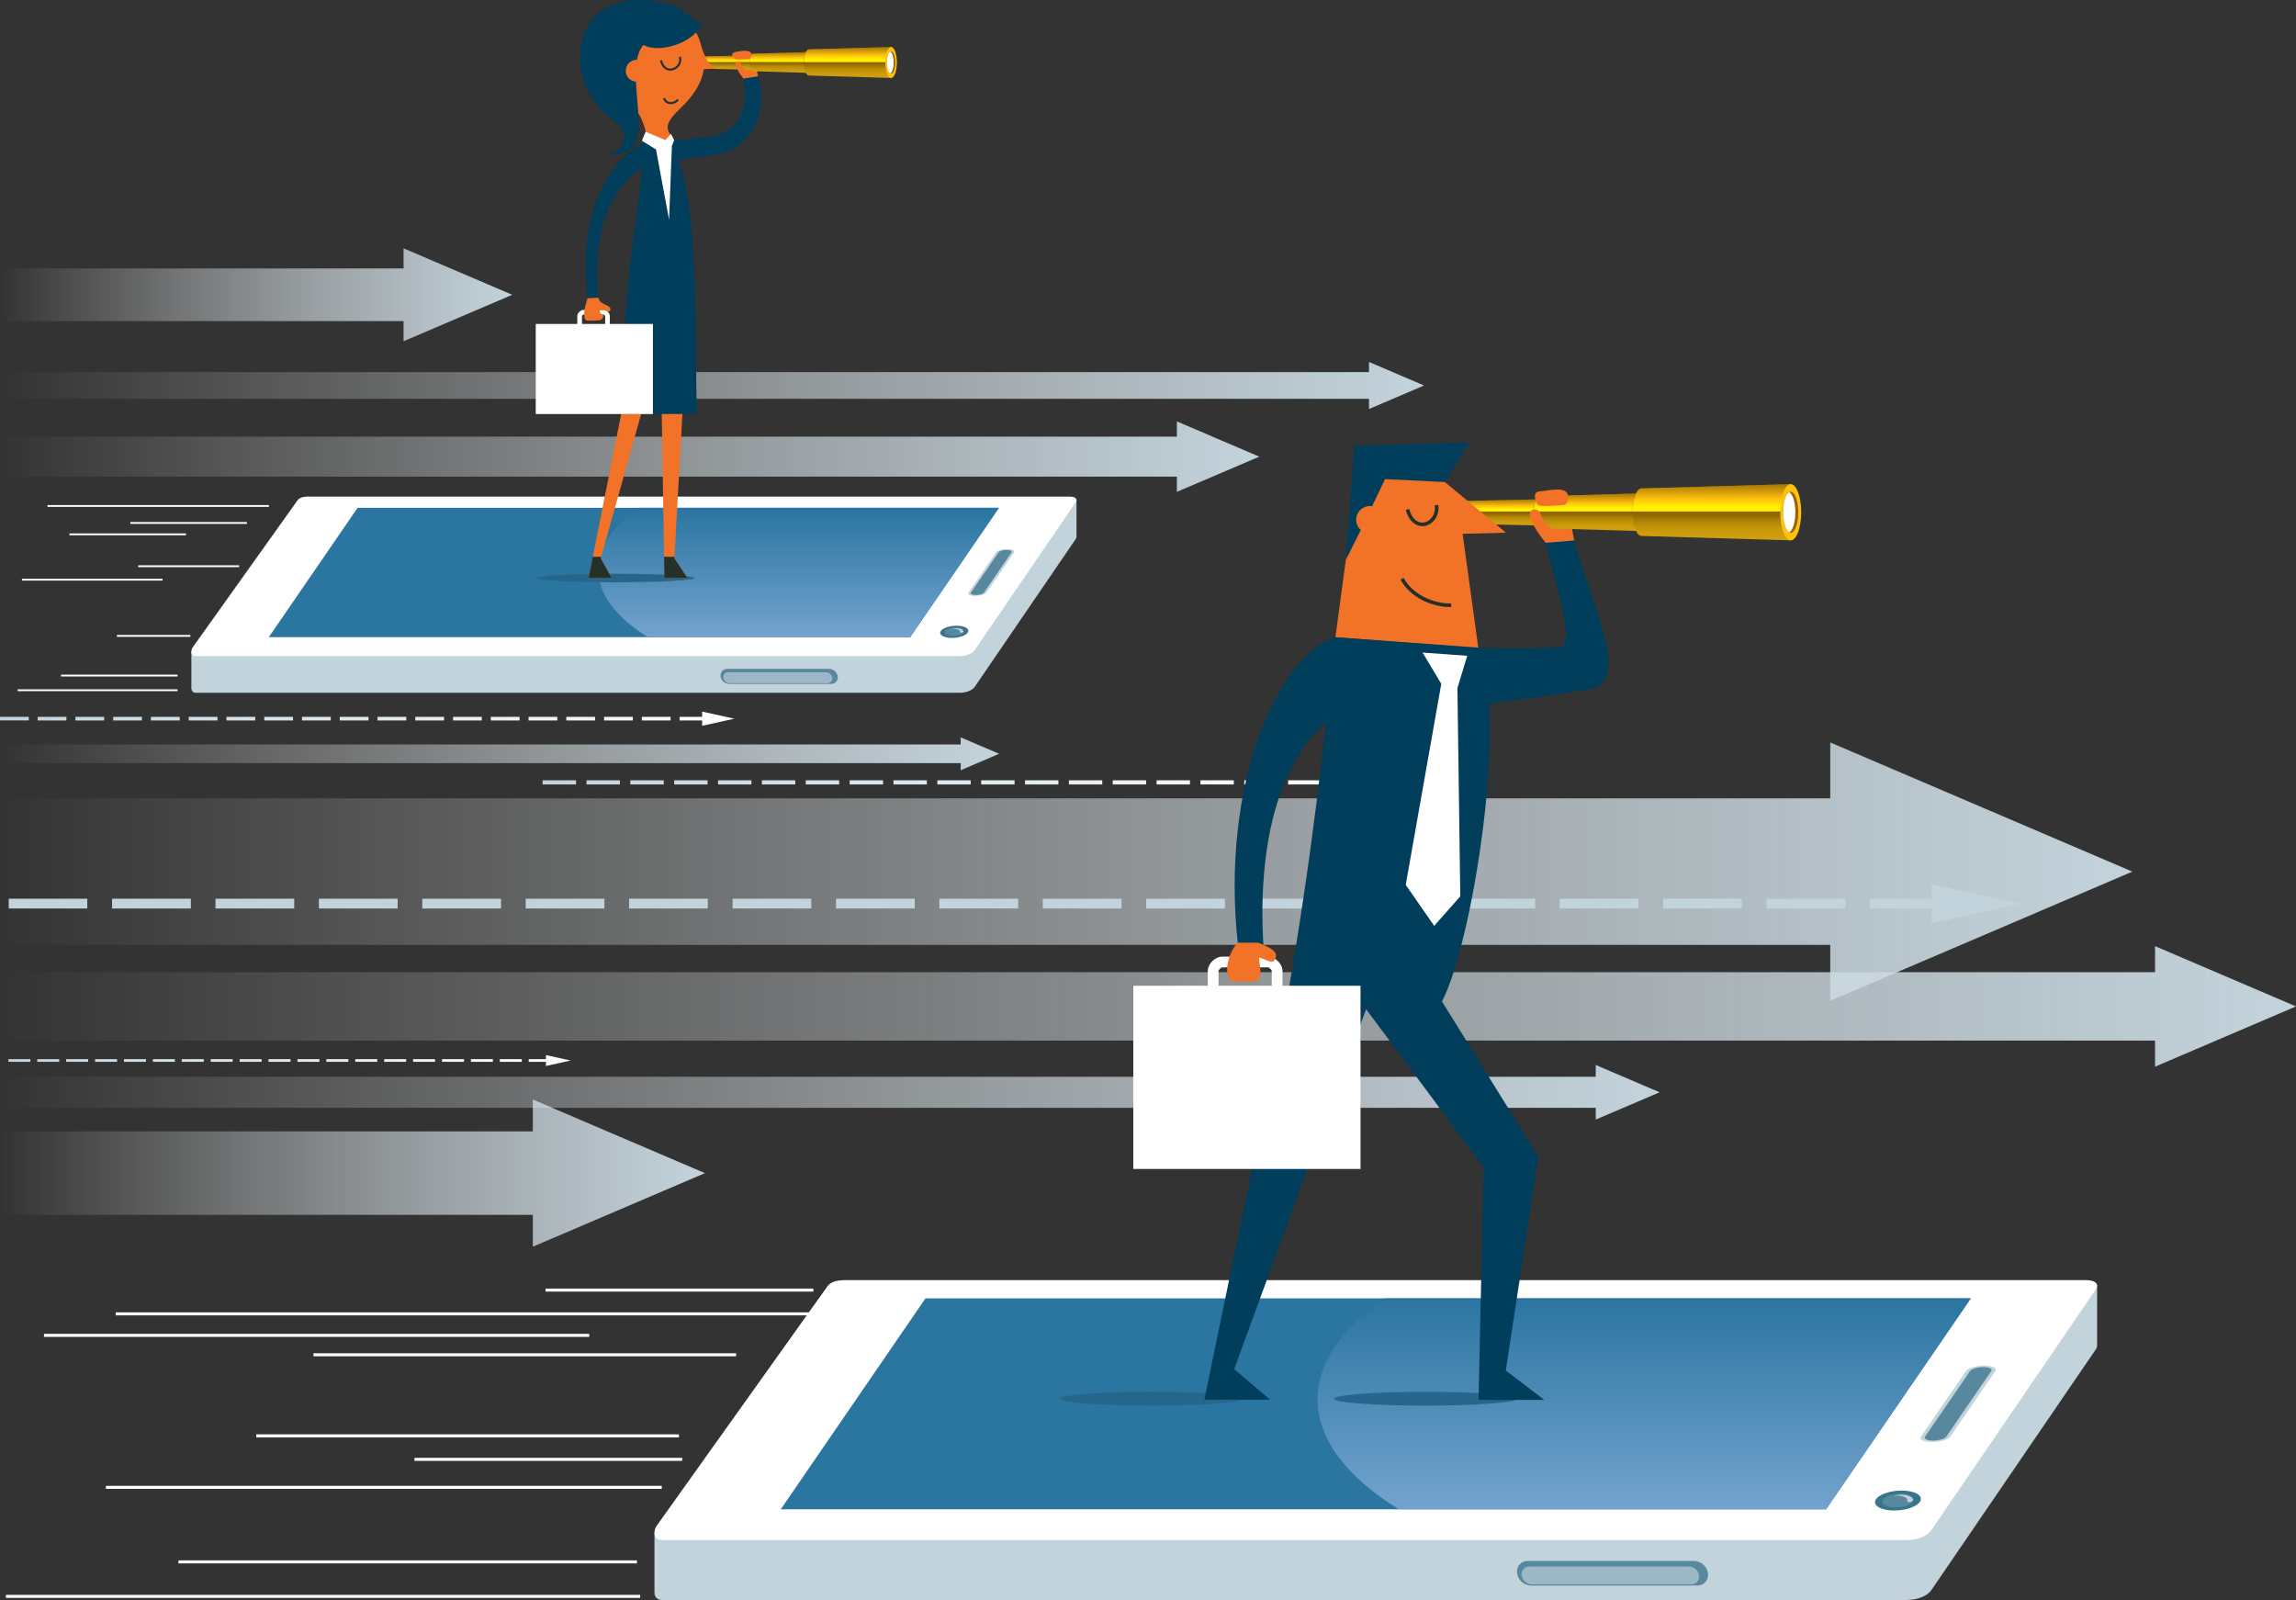 <?xml version="1.0" encoding="UTF-8"?><svg id="Layer_2" xmlns="http://www.w3.org/2000/svg" xmlns:xlink="http://www.w3.org/1999/xlink" viewBox="0 0 757.66 527.94"><rect x="0" y="0" width="757.66" height="527.94" fill="#333333" stroke="none"/><defs><style>.cls-1{fill:url(#linear-gradient-2);}.cls-2{fill:#fff;}.cls-3{fill:url(#linear-gradient-17);}.cls-4{fill:#26668d;}.cls-5{fill:url(#linear-gradient-15);}.cls-6{fill:url(#linear-gradient-18);}.cls-7{fill:url(#linear-gradient-14);}.cls-8{fill:url(#linear-gradient-20);}.cls-9{fill:url(#linear-gradient-6);}.cls-10{fill:#f27228;}.cls-11{fill:url(#linear-gradient-11);}.cls-12{fill:url(#linear-gradient-10);}.cls-13{fill:#2b75a1;}.cls-14{fill:url(#linear-gradient-16);}.cls-15{fill:#c3d3dc;}.cls-16{fill:url(#linear-gradient-21);}.cls-17{fill:#003e5b;}.cls-18{fill:url(#linear-gradient-25);}.cls-19{fill:#ffc10e;}.cls-20{fill:url(#linear-gradient-5);}.cls-21{fill:#38748a;}.cls-22{fill:url(#linear-gradient-7);}.cls-23{fill:#233129;}.cls-24{fill:#58889d;}.cls-25{fill:url(#linear-gradient-24);}.cls-26{fill:url(#linear-gradient-9);}.cls-27{fill:url(#linear-gradient-22);}.cls-28{fill:#906600;}.cls-29{fill:url(#linear-gradient-3);}.cls-30{fill:#9cb8c7;}.cls-31{fill:url(#linear-gradient);}.cls-32{fill:url(#linear-gradient-27);}.cls-33{fill:url(#linear-gradient-23);}.cls-34{fill:url(#linear-gradient-19);}.cls-35{fill:url(#linear-gradient-4);}.cls-36{fill:url(#linear-gradient-8);}.cls-37{fill:url(#linear-gradient-12);}.cls-38{fill:url(#linear-gradient-13);}.cls-39{fill:url(#linear-gradient-26);}</style><linearGradient id="linear-gradient" x1="731.94" y1="287.6" x2="1435.58" y2="287.6" gradientTransform="translate(1435.6) rotate(-180) scale(1 -1)" gradientUnits="userSpaceOnUse"><stop offset="0" stop-color="#c3d3dc"/><stop offset=".13" stop-color="#cad8e0" stop-opacity=".87"/><stop offset="1" stop-color="#fff" stop-opacity="0"/></linearGradient><linearGradient id="linear-gradient-2" x1="677.94" y1="332.08" x2="1435.59" y2="332.08" xlink:href="#linear-gradient"/><linearGradient id="linear-gradient-3" x1="1202.98" y1="387.09" x2="1435.58" y2="387.09" xlink:href="#linear-gradient"/><linearGradient id="linear-gradient-4" x1="887.94" y1="360.41" x2="1435.58" y2="360.41" xlink:href="#linear-gradient"/><linearGradient id="linear-gradient-5" x1="1105.9" y1="248.72" x2="1435.6" y2="248.72" xlink:href="#linear-gradient"/><linearGradient id="linear-gradient-6" x1="1247.29" y1="349.93" x2="1432.78" y2="349.93" gradientTransform="translate(1435.6) rotate(-180) scale(1 -1)" gradientUnits="userSpaceOnUse"><stop offset="0" stop-color="#fff"/><stop offset="1" stop-color="#c3d3dc"/></linearGradient><linearGradient id="linear-gradient-7" x1="975.07" y1="258.16" x2="1256.49" y2="258.16" xlink:href="#linear-gradient-6"/><linearGradient id="linear-gradient-8" x1="1266.58" y1="97.27" x2="1435.44" y2="97.27" xlink:href="#linear-gradient"/><linearGradient id="linear-gradient-9" x1="1020.06" y1="150.68" x2="1435.53" y2="150.68" xlink:href="#linear-gradient"/><linearGradient id="linear-gradient-10" x1="965.69" y1="127.2" x2="1435.44" y2="127.2" xlink:href="#linear-gradient"/><linearGradient id="linear-gradient-11" x1="1193.25" y1="237.13" x2="1435.6" y2="237.13" xlink:href="#linear-gradient-6"/><linearGradient id="linear-gradient-12" x1="-8289.14" y1="-4805.68" x2="-8287.2" y2="-4805.68" gradientTransform="translate(-4378.16 -7300.7) rotate(-90.24) scale(1.03 -.97) skewX(-11.58)" gradientUnits="userSpaceOnUse"><stop offset="0" stop-color="#c3d3dc"/><stop offset=".15" stop-color="#a3bdc9"/><stop offset=".37" stop-color="#7aa0b1"/><stop offset=".54" stop-color="#618ea2"/><stop offset=".65" stop-color="#58889d"/></linearGradient><linearGradient id="linear-gradient-13" x1="263.53" y1="210.25" x2="263.53" y2="167.55" gradientUnits="userSpaceOnUse"><stop offset="0" stop-color="#73a3ce"/><stop offset="1" stop-color="#2b75a1"/></linearGradient><linearGradient id="linear-gradient-14" x1="10151.68" y1="23.03" x2="10151.68" y2="18.27" gradientTransform="translate(10391.41) rotate(-180) scale(1 -1)" gradientUnits="userSpaceOnUse"><stop offset=".02" stop-color="#d0a00d"/><stop offset=".14" stop-color="#cc9c0c"/><stop offset=".24" stop-color="#c1930a"/><stop offset=".34" stop-color="#b08306"/><stop offset=".43" stop-color="#976c01"/><stop offset=".45" stop-color="#906600"/></linearGradient><linearGradient id="linear-gradient-15" x1="10151.69" y1="20.47" x2="10151.69" y2="18.27" gradientTransform="translate(10391.41) rotate(-180) scale(1 -1)" gradientUnits="userSpaceOnUse"><stop offset=".18" stop-color="#fff100"/><stop offset=".46" stop-color="#ffc10e"/><stop offset="1" stop-color="#a47406"/></linearGradient><linearGradient id="linear-gradient-16" x1="10133.98" y1="24.04" x2="10133.98" y2="17.18" xlink:href="#linear-gradient-14"/><linearGradient id="linear-gradient-17" x1="10133.99" x2="10133.99" y2="17.18" xlink:href="#linear-gradient-15"/><linearGradient id="linear-gradient-18" x1="10111.32" y1="25.72" x2="10111.32" y2="15.51" xlink:href="#linear-gradient-14"/><linearGradient id="linear-gradient-19" x1="10111.33" x2="10111.33" y2="15.51" xlink:href="#linear-gradient-15"/><linearGradient id="linear-gradient-20" x1="-8634.52" y1="-5126.11" x2="-8631.36" y2="-5126.11" xlink:href="#linear-gradient-12"/><linearGradient id="linear-gradient-21" x1="542.57" y1="498.02" x2="542.57" y2="428.42" xlink:href="#linear-gradient-13"/><linearGradient id="linear-gradient-22" x1="1006.6" y1="173.4" x2="1006.6" y2="164.77" gradientTransform="translate(1498.87) rotate(-180) scale(1 -1)" xlink:href="#linear-gradient-14"/><linearGradient id="linear-gradient-23" x1="1006.62" y1="168.76" x2="1006.62" y2="164.77" gradientTransform="translate(1498.87) rotate(-180) scale(1 -1)" xlink:href="#linear-gradient-15"/><linearGradient id="linear-gradient-24" x1="974.46" y1="175.25" x2="974.46" y2="162.79" gradientTransform="translate(1498.87) rotate(-180) scale(1 -1)" xlink:href="#linear-gradient-14"/><linearGradient id="linear-gradient-25" x1="974.47" y1="168.76" x2="974.47" y2="162.79" gradientTransform="translate(1498.87) rotate(-180) scale(1 -1)" xlink:href="#linear-gradient-15"/><linearGradient id="linear-gradient-26" x1="933.31" y1="178.3" x2="933.31" y2="159.74" gradientTransform="translate(1498.87) rotate(-180) scale(1 -1)" xlink:href="#linear-gradient-14"/><linearGradient id="linear-gradient-27" x1="933.33" y1="168.76" x2="933.33" y2="159.74" gradientTransform="translate(1498.87) rotate(-180) scale(1 -1)" xlink:href="#linear-gradient-15"/></defs><g id="Layer_5"><g><g><rect class="cls-2" x="38.19" y="433.02" width="247.42" height="1"/><rect class="cls-2" x="14.51" y="440.12" width="179.95" height="1"/><rect class="cls-2" x="180.04" y="425.18" width="88.37" height="1"/><rect class="cls-2" x="136.77" y="481.03" width="88.37" height="1"/><rect class="cls-2" x="58.88" y="514.86" width="151.31" height="1"/><rect class="cls-2" x="84.56" y="473.27" width="139.49" height="1"/><rect class="cls-2" x="103.44" y="446.52" width="139.49" height="1"/><rect class="cls-2" x="1.95" y="526.24" width="209.31" height="1"/><rect class="cls-2" x="34.95" y="490.27" width="183.43" height="1"/></g><g><polygon class="cls-31" points=".03 311.78 603.97 311.78 603.97 330.22 703.66 287.6 603.97 244.98 603.97 263.42 .03 263.42 .03 311.78"/><polygon class="cls-1" points=".01 343.36 711.15 343.36 711.15 351.96 757.66 332.08 711.15 312.19 711.15 320.79 .01 320.79 .01 343.36"/><polygon class="cls-29" points=".02 400.86 175.82 400.86 175.82 411.37 232.62 387.09 175.82 362.8 175.82 373.31 .02 373.31 .02 400.86"/><polygon class="cls-35" points=".02 365.53 526.58 365.53 526.58 369.42 547.66 360.41 526.58 351.4 526.58 355.3 .02 355.3 .02 365.53"/><polygon class="cls-20" points="0 251.8 317.02 251.8 317.02 254.15 329.7 248.72 317.02 243.3 317.02 245.65 0 245.65 0 251.8"/><path class="cls-9" d="M180.16,348.14l8.15,1.79-8.15,1.79v-1.35h-5.69v-.9h5.69v-1.33Zm-15.23,1.33v.9h7.26v-.9h-7.26Zm-9.54,0v.9h7.26v-.9h-7.26Zm-9.54,0v.9h7.26v-.9h-7.26Zm-9.54,0v.9h7.26v-.9h-7.26Zm-9.54,0v.9h7.26v-.9h-7.26Zm-9.54,0v.9h7.26v-.9h-7.26Zm-9.54,0v.9h7.26v-.9h-7.26Zm-9.54,0v.9h7.26v-.9h-7.26Zm-9.54,0v.9h7.26v-.9h-7.26Zm-9.54,0v.9h7.26v-.9h-7.26Zm-9.54,0v.9h7.26v-.9h-7.26Zm-9.55,0v.9h7.26v-.9h-7.26Zm-9.54,0v.9h7.26v-.9h-7.26Zm-9.54,0v.9h7.26v-.9h-7.26Zm-9.54,0v.9h7.26v-.9h-7.26Zm-9.54,0v.9h7.26v-.9h-7.26Zm-9.54,0v.9h7.26v-.9h-7.26Zm-9.54,0v.9h7.26v-.9H2.82Z"/><path class="cls-22" d="M448.17,255.44l12.37,2.72-12.37,2.71v-2.04h-8.64v-1.37h8.64v-2.02Zm-23.1,2.02v1.37h11.02v-1.37h-11.02Zm-14.47,0v1.37h11.02v-1.37h-11.02Zm-14.47,0v1.37h11.02v-1.37h-11.02Zm-14.47,0v1.37h11.02v-1.37h-11.02Zm-14.47,0v1.37h11.02v-1.37h-11.02Zm-14.47,0v1.37h11.02v-1.37h-11.02Zm-14.47,0v1.37h11.02v-1.37h-11.02Zm-14.47,0v1.37h11.02v-1.37h-11.02Zm-14.47,0v1.37h11.02v-1.37h-11.02Zm-14.47,0v1.37h11.02v-1.37h-11.02Zm-14.47,0v1.37h11.02v-1.37h-11.02Zm-14.48,0v1.37h11.02v-1.37h-11.02Zm-14.47,0v1.37h11.02v-1.37h-11.02Zm-14.47,0v1.37h11.02v-1.37h-11.02Zm-14.47,0v1.37h11.02v-1.37h-11.02Zm-14.47,0v1.37h11.02v-1.37h-11.02Zm-14.47,0v1.37h11.02v-1.37h-11.02Zm-14.47,0v1.37h11.02v-1.37h-11.02Z"/><path class="cls-15" d="M637.44,291.79l29.17,6.4-29.17,6.4v-4.82h-20.37v-3.23h20.37v-4.75Zm-54.5,4.75v3.23h25.99v-3.23h-25.99Zm-34.12,0v3.23h25.99v-3.23h-25.99Zm-34.12,0v3.23h25.99v-3.23h-25.99Zm-34.12,0v3.23h25.99v-3.23h-25.99Zm-34.12,0v3.23h25.99v-3.23h-25.99Zm-34.12,0v3.23h25.99v-3.23h-25.99Zm-34.12,0v3.23h25.99v-3.23h-25.99Zm-34.12,0v3.23h25.99v-3.23h-25.99Zm-34.12,0v3.23h25.99v-3.23h-25.99Zm-34.12,0v3.23h25.99v-3.23h-25.99Zm-34.12,0v3.23h25.99v-3.23h-25.99Zm-34.16,0v3.23h25.99v-3.23h-25.99Zm-34.12,0v3.23h25.99v-3.23h-25.99Zm-34.12,0v3.23h25.99v-3.23h-25.99Zm-34.12,0v3.23h25.99v-3.23h-25.99Zm-34.12,0v3.23h25.99v-3.23h-25.99Zm-34.12,0v3.23h25.99v-3.23h-25.99Zm-34.12,0v3.23H28.81v-3.23H2.82Z"/></g><polygon class="cls-36" points=".16 105.96 133.17 105.96 133.17 112.6 169.03 97.27 133.17 81.94 133.17 88.57 .16 88.57 .16 105.96"/><polygon class="cls-26" points=".08 157.27 388.36 157.27 388.36 162.3 415.55 150.68 388.36 139.05 388.36 144.08 .08 144.08 .08 157.27"/><polygon class="cls-12" points=".16 131.6 451.76 131.6 451.76 134.96 469.91 127.2 451.76 119.43 451.76 122.79 .16 122.79 .16 131.6"/><path class="cls-11" d="M231.7,234.8l10.65,2.34-10.65,2.34v-1.76h-7.44v-1.18h7.44v-1.74Zm-19.9,1.74v1.18h9.49v-1.18h-9.49Zm-12.46,0v1.18h9.49v-1.18h-9.49Zm-12.46,0v1.18h9.49v-1.18h-9.49Zm-12.46,0v1.18h9.49v-1.18h-9.49Zm-12.46,0v1.18h9.49v-1.18h-9.49Zm-12.46,0v1.18h9.49v-1.18h-9.49Zm-12.46,0v1.18h9.49v-1.18h-9.49Zm-12.46,0v1.18h9.49v-1.18h-9.49Zm-12.46,0v1.18h9.49v-1.18h-9.49Zm-12.46,0v1.18h9.49v-1.18h-9.49Zm-12.46,0v1.18h9.49v-1.18h-9.49Zm-12.47,0v1.18h9.49v-1.18h-9.49Zm-12.46,0v1.18h9.49v-1.18h-9.49Zm-12.46,0v1.18h9.49v-1.18h-9.49Zm-12.46,0v1.18h9.49v-1.18h-9.49Zm-12.46,0v1.18h9.49v-1.18h-9.49Zm-12.46,0v1.18h9.49v-1.18H12.46ZM0,236.53v1.18H9.49v-1.18H0Z"/><g><g><path class="cls-15" d="M63.15,214.91h7.71v.14s25.74-37.66,25.74-37.66c.63-.98,1.71-1.42,3.85-1.42h243.79l1.67-8.03,9.32-3.11v12.22h0c.01,.24-.07,.51-.26,.82l-33.24,48.65c-1.02,1.5-3.15,2.08-5.3,2.08H64.79c-1.13,0-1.55-.6-1.62-1.27h-.02s0-12.42,0-12.42Z"/><path class="cls-2" d="M101.9,163.85c-2.14,0-3.22,.44-3.85,1.42l-34.51,48.4c-.54,.78-.84,2.82,1.25,2.82h251.62c2.14,0,4.27-.58,5.3-2.08l33.24-48.65c.76-1.19-.15-1.9-1.95-1.9H101.9Z"/><polygon class="cls-13" points="118.01 167.55 88.7 210.25 300.35 210.25 329.65 167.55 118.01 167.55"/><path class="cls-15" d="M319.57,195.54c-.41,.6,.58,1.09,2.23,1.09s3.26-.47,3.7-1.06l9.14-13.31c.41-.6-.58-1.09-2.23-1.09s-3.31,.49-3.72,1.09l-9.12,13.29Z"/><path class="cls-24" d="M320.39,195.54c-.3,.43,.42,.79,1.61,.79s2.39-.35,2.69-.79l9.12-13.29c.3-.43-.42-.79-1.61-.79s-2.39,.35-2.69,.79l-9.12,13.29Z"/><path class="cls-24" d="M239.96,220.7c-1.38,0-2.35,1.12-2.17,2.49h0c.18,1.38,1.44,2.49,2.82,2.49h33.66c1.38,0,2.35-1.12,2.17-2.49h0c-.18-1.38-1.44-2.49-2.82-2.49h-33.66Z"/><path class="cls-30" d="M240.27,221.82c-1,0-1.7,.81-1.57,1.81h0c.13,1,1.05,1.81,2.05,1.81h32.31c1,0,1.7-.81,1.57-1.81h0c-.13-1-1.05-1.81-2.05-1.81h-32.31Z"/><path class="cls-21" d="M314.15,210.49c2.53,0,4.92-.91,5.33-2.02,.41-1.12-1.3-2.02-3.83-2.02s-4.92,.91-5.33,2.02c-.41,1.12,1.3,2.02,3.83,2.02Z"/><path class="cls-24" d="M314.39,209.87c1.73,0,3.37-.62,3.65-1.39,.28-.77-.89-1.39-2.63-1.39s-3.37,.62-3.65,1.39c-.28,.77,.89,1.39,2.63,1.39Z"/><path class="cls-37" d="M317.93,208.35c-.04-.87-2.03-1.39-3.91-.82,.83-.17,2.9,0,2.79,1.02-.09,.42,1.08,.26,1.12-.2Z"/><path class="cls-38" d="M329.65,167.55h-118.71c-8.6,6.01-13.54,12.97-13.54,20.39,0,8.23,6.06,15.89,16.46,22.31h86.49l29.3-42.7Z"/></g><ellipse class="cls-4" cx="203.14" cy="190.72" rx="26.06" ry="1.4"/><g><g><path class="cls-10" d="M250.13,25.17c-.5-2.33-.99-6.66-2.04-6.66s-3.81-.28-4.03,.99c-.22,1.27,.8,4.6,1.21,6.43l2.71,2.62,2.15-3.38Z"/><path class="cls-17" d="M219.35,46.21c6.23,.14,11.5-.72,16.33-1.32,6.95-1.18,12.17-8.75,9.59-18.96l4.86-.76c3.7,13.17-2.99,24.58-14.52,25.9-6.73,1.12-18.28,2.36-18.28,2.36l2.02-7.23Z"/><g><path class="cls-7" d="M231.42,18.63l17.01-.36,.36,2.37-.36,2.38-17.01-.37h0c-.41,0-.75-.9-.75-2.01s.33-2.01,.75-2.01Z"/><path class="cls-5" d="M231.42,18.63l17.01-.36,.33,2.2h-18.09c.03-1.03,.35-1.84,.74-1.84Z"/><ellipse class="cls-17" cx="266.97" cy="20.61" rx="1.28" ry="3.43"/><path class="cls-14" d="M248.44,17.7l18.53-.52,.52,3.43-.52,3.44-18.52-.54h0c-.6,0-1.08-1.3-1.08-2.9s.48-2.9,1.08-2.9Z"/><path class="cls-3" d="M248.44,17.7l18.53-.52,.5,3.29h-20.11c.03-1.54,.49-2.77,1.07-2.77Z"/><path class="cls-6" d="M266.94,16.29l27.12-.78,.77,5.1-.77,5.12-27.1-.8h-.03c-.89,0-1.61-1.93-1.61-4.32s.72-4.32,1.61-4.32Z"/><path class="cls-34" d="M266.94,16.29l27.12-.78,.75,4.97h-29.48c.03-2.32,.73-4.19,1.6-4.19Z"/><path class="cls-19" d="M292.16,20.62c0,2.82,.85,5.11,1.9,5.11s1.9-2.29,1.9-5.11-.85-5.11-1.9-5.11-1.9,2.29-1.9,5.11Z"/><path class="cls-28" d="M292.67,20.62c0,2.06,.62,3.72,1.38,3.72s1.38-1.67,1.38-3.72-.62-3.72-1.38-3.72-1.38,1.67-1.38,3.72Z"/><path class="cls-2" d="M292.67,20.62c0-1.81,.48-3.31,1.11-3.65,.63,.34,1.11,1.85,1.11,3.65s-.48,3.31-1.11,3.65c-.63-.34-1.11-1.85-1.11-3.65Z"/></g><path class="cls-10" d="M246.35,23.41c-1.02-.57-1.66-1.6-1.94-2.46-.1-.67-1.77-1.06-1.7,.27,.2,1.26,1.6,3.55,2.62,4.64,.51-.43,.91-1.48,1.01-2.45Z"/><path class="cls-10" d="M248.01,18.05c.11,.87-.49,1.45-1.33,1.45s-3.78,.27-4.26-.15c-.96-.84-1.31-1.91,.33-2.22,1.42-.26,5.19-1.01,5.26,.92Z"/></g><polygon class="cls-10" points="209.04 116.29 194.22 190.73 201.83 190.73 198.26 184.24 217.34 115.98 212.05 110.38 209.04 116.29"/><polygon class="cls-23" points="201.83 190.72 194.22 190.72 195.61 183.71 198.4 183.71 198.26 184.24 201.83 190.72"/><polygon class="cls-10" points="218.04 116.29 219.25 190.73 226.86 190.73 222.54 184.24 226.34 115.98 221.66 109.6 218.04 116.29"/><polygon class="cls-23" points="226.86 190.72 219.25 190.72 219.14 183.71 222.56 183.71 222.54 184.24 226.86 190.72"/><path class="cls-10" d="M207.69,5.74c12.15-2.41,20.48-1.27,23.41,8.31,0,0,1.74,7.66,5.29,8.56l-4.17,.23c-.72,4.98-3.85,9.28-7.72,12.92-6.9,6.5-3.34,7.41-2.81,9.83l-4.55,5.95-3.67-6.48h0c-1.6-7.3-3.8-9.98-8.56-13.32-11.83-11.89-2.05-25.07,2.79-26Z"/><path class="cls-23" d="M221.92,23.24c.65-.14,1.28-.48,1.8-1,.96-.95,1.32-2.3,.97-3.6l-.66,.18c.29,1.08,0,2.15-.79,2.94-.74,.74-1.76,1.04-2.66,.79-1.01-.28-1.77-1.25-2.15-2.72l-.66,.17c.44,1.72,1.37,2.86,2.63,3.21,.49,.14,1.01,.14,1.52,.03Z"/><path class="cls-23" d="M222.03,34.3c.74-.16,1.45-.6,1.97-1.24l-.53-.43c-.67,.83-1.7,1.22-2.63,1-.71-.17-1.2-.66-1.35-1.34l-.67,.15c.21,.94,.9,1.64,1.86,1.86,.44,.1,.9,.1,1.34,0Z"/><path class="cls-17" d="M221.29,46.21c9.92,19.35,7.83,58.46,8.66,90.39h-25.49c2.03-49.73,5.12-57.76,8.59-90.39h8.24Z"/><path class="cls-2" d="M190.51,107.42h1.54v-3.11c.01-.15,.33-.52,.6-.52h6.45c.26,0,.59,.37,.6,.52v3.11h1.54v-3.11c0-1.04-1.06-2.06-2.14-2.06h-6.45c-1.08,0-2.14,1.02-2.14,2.06v3.11Z"/><rect class="cls-2" x="176.79" y="106.89" width="38.67" height="29.73"/><path class="cls-17" d="M201.12,38.7C187.24,28.67,186.04-.67,212.19,.01c15.67,.59,16.33,9.27,19.76,6.98-1.95,6.92-14.2,10.89-19.64,7.84-1.11,1.31-1.77,3-2.14,4.92-.28,0-.56,.02-.85,.08-1.94,.43-3.17,2.35-2.75,4.29,.35,1.6,1.72,2.72,3.27,2.82,.55,11.63,4.28,25.5-9.26,23.86,3.84-.61,9.71-5.68,.53-12.11Z"/><path class="cls-10" d="M194.51,97.77l-.61,.63c-.55,1.77-1.2,3.75-1.12,5.44,.07,1.69,.38,1.98,1.64,1.98s2.88-.1,3.48-.17c.67-.14,1.29-.78,1.2-1.87-.78,.01-1.47-.87-1.08-1.56,.83,0,1.57-.19,2.48,.57,.6,.29,1.48-.67,.55-1.52s-3.25-1.01-3.6-3.03l-.9-.99-2.02,.52Z"/><path class="cls-17" d="M213.3,46.6c-14.92,7.3-22.32,27.18-19.4,51.81l3.54-.16c-1.76-17.03,1.71-35.79,15.05-42.84l.81-8.81Z"/><polygon class="cls-2" points="221.72 48.13 222.47 46.24 221.42 44.2 219.57 46.23 213.05 43.48 211.82 46.43 216.47 49.3 220.79 72.53 221.72 48.13"/></g></g><g><g><path class="cls-15" d="M215.98,505.62h12.56l.02,.24,41.93-61.39c1.03-1.6,2.79-2.31,6.28-2.31h397.34l2.72-13.09,15.19-5.07v19.92h0c.02,.39-.11,.83-.43,1.33l-54.18,79.3c-1.67,2.45-5.14,3.39-8.63,3.39H218.66c-1.85,0-2.53-.98-2.65-2.08l-.04,.02v-20.26Z"/><path class="cls-2" d="M279.14,422.39c-3.49,0-5.25,.71-6.28,2.31l-56.25,78.88c-.88,1.28-1.36,4.6,2.04,4.6h410.11c3.49,0,6.96-.94,8.63-3.39l54.18-79.3c1.24-1.94-.24-3.09-3.18-3.09H279.14Z"/><polygon class="cls-13" points="305.39 428.42 257.63 498.02 602.59 498.02 650.35 428.42 305.39 428.42"/><path class="cls-15" d="M633.91,474.04c-.67,.98,.95,1.77,3.63,1.77s5.32-.77,6.03-1.74l14.89-21.7c.67-.98-.95-1.77-3.63-1.77s-5.39,.79-6.06,1.77l-14.87,21.66Z"/><path class="cls-24" d="M635.25,474.04c-.48,.71,.69,1.28,2.62,1.28s3.89-.57,4.38-1.28l14.87-21.66c.48-.71-.69-1.28-2.62-1.28s-3.89,.57-4.38,1.28l-14.87,21.66Z"/><path class="cls-24" d="M504.15,515.05c-2.24,0-3.83,1.82-3.53,4.06h0c.29,2.24,2.35,4.06,4.6,4.06h54.86c2.24,0,3.83-1.82,3.53-4.06h0c-.29-2.24-2.35-4.06-4.6-4.06h-54.86Z"/><path class="cls-30" d="M504.67,516.88c-1.63,0-2.78,1.32-2.56,2.95h0c.21,1.63,1.71,2.95,3.34,2.95h52.66c1.63,0,2.78-1.32,2.56-2.95h0c-.21-1.63-1.71-2.95-3.34-2.95h-52.66Z"/><path class="cls-21" d="M625.08,498.41c4.13,0,8.02-1.48,8.69-3.29,.67-1.82-2.12-3.29-6.25-3.29s-8.02,1.48-8.69,3.29c-.67,1.82,2.12,3.29,6.25,3.29Z"/><path class="cls-24" d="M625.47,497.4c2.83,0,5.49-1.01,5.96-2.26s-1.45-2.26-4.28-2.26-5.49,1.01-5.96,2.26c-.46,1.25,1.46,2.26,4.28,2.26Z"/><path class="cls-8" d="M631.24,494.92c-.07-1.42-3.31-2.26-6.37-1.34,1.35-.27,4.73,0,4.54,1.67-.15,.68,1.76,.42,1.82-.33Z"/><path class="cls-16" d="M650.35,428.42h-193.48c-14.02,9.79-22.08,21.13-22.08,33.24,0,13.42,9.88,25.9,26.83,36.36h140.96l47.76-69.6Z"/></g><g><ellipse class="cls-4" cx="379.97" cy="461.52" rx="30.24" ry="2.28"/><ellipse class="cls-4" cx="470.42" cy="461.52" rx="30.24" ry="2.28"/></g><g><path class="cls-10" d="M519.48,178.33c-.96-4.45-1.89-12.72-3.89-12.72s-7.27-.53-7.69,1.9c-.42,2.42,1.37,8.1,2.15,11.61l5.33,5.66,4.11-6.45Z"/><path class="cls-17" d="M486.24,213.71c11.89,.27,23.74,.21,28.46-.19,5.27-1.15-.72-17.91-4.65-34.41l9.43-.79c7.07,25.15,19.16,46.97,4.29,49.24-12.86,2.14-43.29,6.14-43.29,6.14l5.76-20Z"/><g><path class="cls-27" d="M477.17,165.42l30.89-.66,.65,4.31-.65,4.33-30.88-.67h-.01c-.75,0-1.36-1.63-1.36-3.65s.61-3.65,1.36-3.65Z"/><path class="cls-33" d="M477.17,165.42l30.89-.66,.61,4h-32.84c.06-1.87,.64-3.34,1.35-3.34Z"/><path class="cls-17" d="M539.43,169.02c0,3.44,1.04,6.23,2.32,6.23s2.32-2.79,2.32-6.23-1.04-6.23-2.32-6.23-2.32,2.79-2.32,6.23Z"/><path class="cls-25" d="M508.09,163.74l33.65-.95,.94,6.22-.94,6.24-33.64-.97h-.01c-1.09,0-1.96-2.36-1.96-5.27s.88-5.27,1.96-5.27Z"/><path class="cls-18" d="M508.09,163.74l33.65-.95,.91,5.98h-36.51c.05-2.8,.9-5.03,1.95-5.03Z"/><path class="cls-39" d="M541.68,161.16l49.25-1.41,1.4,9.26-1.4,9.29-49.2-1.45s-.03,0-.05,0c-1.61,0-2.91-3.51-2.91-7.85s1.3-7.85,2.91-7.85Z"/><path class="cls-32" d="M541.68,161.16l49.25-1.41,1.37,9.02h-53.53c.05-4.22,1.33-7.6,2.91-7.6Z"/><path class="cls-19" d="M587.48,169.02c0,5.13,1.54,9.28,3.45,9.28s3.45-4.16,3.45-9.28-1.54-9.28-3.45-9.28-3.45,4.16-3.45,9.28Z"/><ellipse class="cls-28" cx="590.92" cy="169.03" rx="2.51" ry="6.76"/><path class="cls-2" d="M588.41,169.03c0-3.28,.87-6.01,2.02-6.63,1.15,.62,2.02,3.35,2.02,6.63s-.87,6.01-2.02,6.63c-1.15-.62-2.02-3.35-2.02-6.63Z"/></g><polygon class="cls-10" points="476.78 159.05 496.94 175.76 482.65 176.14 487.84 213.86 440.68 210.27 448.91 148.94 474.03 148.28 476.78 159.05"/><path class="cls-17" d="M487.84,213.69c10.73,22.27-3.37,107.65-14.15,120.13l-49.14-3.21c8.55-48.89,12.13-83.95,16.12-120.34l47.17,3.42Z"/><polygon class="cls-17" points="424.65 330.14 397.42 461.85 419.1 461.85 407.26 451.75 452.08 329.49 434.57 318.18 424.65 330.14"/><polygon class="cls-17" points="450.22 332.21 489.59 385.12 487.91 461.9 509.59 461.9 496.9 452.2 507.65 381.67 475.39 329.73 460.57 318.18 450.22 332.21"/><polygon class="cls-2" points="484.18 216.39 469.44 215.32 475.61 225.64 463.88 291.97 473.27 305.5 481.88 295.75 480.94 227.02 484.18 216.39"/><g><path class="cls-17" d="M440.69,210.26c-19.12,6.07-38.08,48.84-32.17,101.55h8.38c-1.48-24.14,.99-66.51,31.53-80.8l-7.74-20.76Z"/><path class="cls-2" d="M398.56,326.05h3.54v-5.67c.02-.34,.77-1.2,1.37-1.2h14.83c.6,0,1.35,.85,1.37,1.2v5.66h3.54v-5.67c0-2.39-2.43-4.73-4.91-4.73h-14.83c-2.48,0-4.91,2.34-4.91,4.73v5.67Z"/><rect class="cls-2" x="373.98" y="325.26" width="74.98" height="60.45"/><path class="cls-10" d="M415.19,311.04c2.02,.94,6.6,2.38,5.81,4.86-.79,2.49-2.09,1.18-5.5,0-.13,2.75,2.23,7.97-2.62,7.97h-6.19c-3.23-1.66-1.64-9.4,1.79-12.83h6.7Z"/></g><path class="cls-23" d="M469.39,173.61c.32,0,.63-.03,.92-.09,2.55-.53,4.85-3.28,4.3-6.97l-1.17,.18c.45,2.99-1.36,5.22-3.37,5.63-1.77,.37-4.02-.6-5.03-4.42l-1.14,.3c1.06,4,3.45,5.37,5.49,5.37Z"/><path class="cls-23" d="M478.48,200.29c.14,0,.28,0,.42,0l-.03-1.18c-5.51,.14-12.62-2.71-15.69-8.45l-1.04,.56c3.21,6.02,10.56,9.08,16.33,9.08Z"/><path class="cls-17" d="M451.94,166.96c-2.5,.07-4.48,2.15-4.41,4.65,.03,1.3,.62,2.45,1.52,3.25l-4.95,9.95,2.8-37.79,37.92-1-8.03,13.03-19.74-.96-4.26,8.93c-.28-.04-.56-.07-.85-.06Z"/><path class="cls-10" d="M517.41,163.76c.21,1.67-.35,2.92-1.95,2.92s-7.5,.76-8.13-.28c-.63-1.04-1.74-4.03,.63-4.24,2.64-.14,9.31-2.08,9.45,1.6Z"/><path class="cls-10" d="M512.27,174.53c-2.08-1.18-3.4-3.33-3.96-5.14-.21-1.39-3.61-2.22-3.47,.56,.42,2.64,3.13,6.74,5.21,9.03,1.04-.9,2.01-2.43,2.22-4.45Z"/></g></g><g><rect class="cls-2" x="15.67" y="166.65" width="73.07" height=".6"/><rect class="cls-2" x="43.02" y="172.26" width="38.46" height=".6"/><rect class="cls-2" x="5.84" y="227.45" width="52.73" height=".6"/><rect class="cls-2" x="22.91" y="176.01" width="38.46" height=".6"/><rect class="cls-2" x="45.6" y="186.53" width="33.32" height=".6"/><rect class="cls-2" x="7.25" y="190.97" width="46.41" height=".6"/><rect class="cls-2" x="20.12" y="222.61" width="38.46" height=".6"/><rect class="cls-2" x="38.58" y="209.52" width="24.25" height=".6"/></g></g></g></svg>